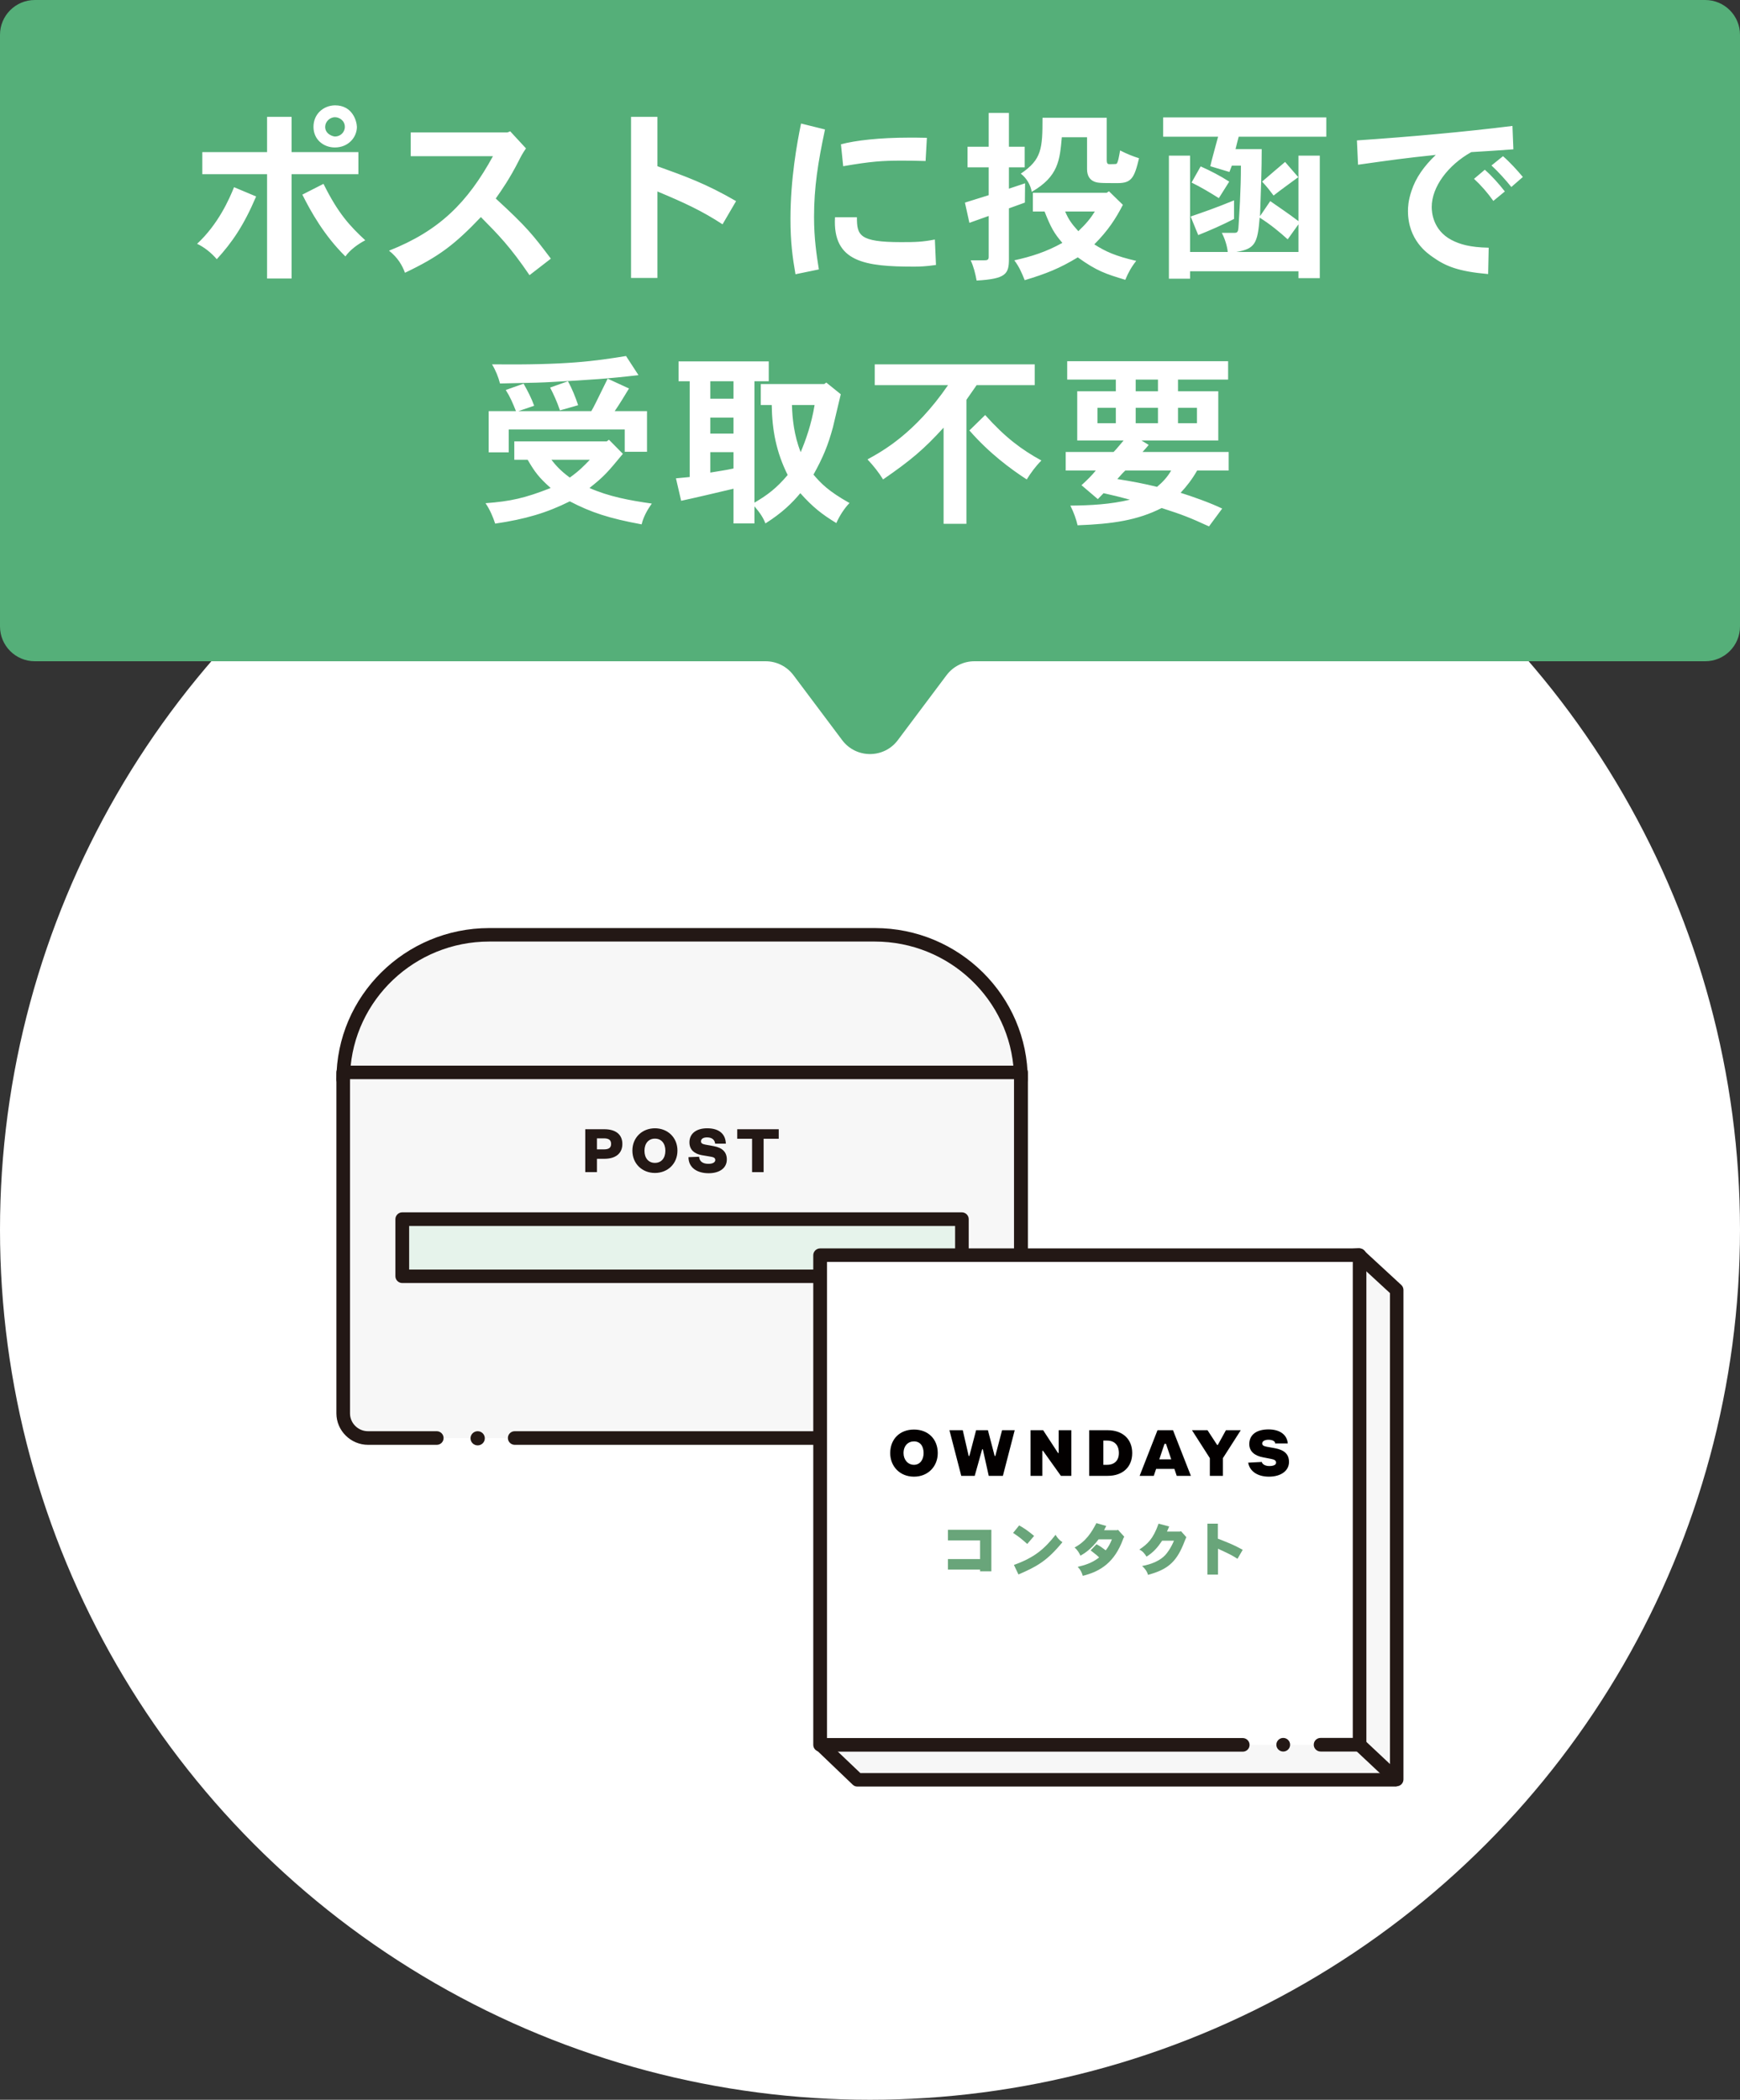 <svg width="150" height="181" viewBox="0 0 150 181" fill="none" xmlns="http://www.w3.org/2000/svg">
<rect x="0" y="0" width="150" height="181" fill="#333333" stroke="none"/>
<circle cx="75" cy="106" r="75" fill="white"/>
<g clip-path="url(#clip0_30004_2677)">
<path d="M42.175 80.586H75.428C82.37 80.586 88.021 86.174 88.021 93.066H29.594C29.594 86.174 35.233 80.586 42.175 80.586Z" fill="#F7F7F7"/>
<path d="M88.007 93.642H29.592C29.273 93.642 29 93.384 29 93.055C29 85.859 34.911 80 42.173 80H75.427C82.688 80 88.6 85.859 88.6 93.055C88.6 93.372 88.339 93.642 88.007 93.642ZM30.185 92.468H87.403C87.095 86.175 81.835 81.162 75.415 81.162H42.173C35.752 81.162 30.493 86.187 30.185 92.468Z" fill="#231815"/>
<path d="M29.594 92.445H88.021V121.843C88.021 123.017 87.061 123.968 85.876 123.968H31.738C30.553 123.968 29.594 123.017 29.594 121.843V92.445Z" fill="#F7F7F7"/>
<path d="M85.863 124.545H44.377C44.057 124.545 43.784 124.286 43.784 123.958C43.784 123.629 44.045 123.371 44.377 123.371H85.863C86.716 123.371 87.415 122.678 87.415 121.833V93.022H30.173V121.833C30.173 122.678 30.872 123.371 31.725 123.371H37.648C37.968 123.371 38.24 123.629 38.24 123.958C38.24 124.286 37.98 124.545 37.648 124.545H31.736C30.232 124.545 29 123.324 29 121.833V92.446C29 92.129 29.261 91.859 29.592 91.859H88.019C88.339 91.859 88.612 92.118 88.612 92.446V121.844C88.612 123.335 87.38 124.557 85.875 124.557L85.863 124.545Z" fill="#231815"/>
<path d="M51.46 101.038H50.453V97.34H52.1C53.083 97.34 53.652 97.798 53.652 98.608C53.652 99.418 53.083 99.888 52.1 99.888H51.46V101.05V101.038ZM52.052 99.077C52.503 99.077 52.68 98.925 52.68 98.608C52.68 98.291 52.514 98.126 52.052 98.126H51.46V99.077H52.052Z" fill="#231815"/>
<path d="M56.459 101.109C55.369 101.109 54.516 100.322 54.516 99.183C54.516 98.044 55.369 97.258 56.459 97.258C57.548 97.258 58.401 98.044 58.401 99.183C58.401 100.322 57.548 101.109 56.459 101.109ZM56.459 98.15C55.913 98.15 55.558 98.561 55.558 99.195C55.558 99.829 55.902 100.24 56.459 100.24C57.015 100.24 57.359 99.829 57.359 99.195C57.359 98.561 57.015 98.15 56.459 98.15Z" fill="#231815"/>
<path d="M60.264 99.7C60.299 100.169 60.655 100.322 61.081 100.322C61.437 100.322 61.662 100.193 61.662 99.993C61.662 99.77 61.448 99.735 61.164 99.688L60.477 99.571C59.861 99.453 59.434 99.113 59.434 98.467C59.434 97.716 60.027 97.258 60.963 97.258C61.993 97.258 62.55 97.751 62.574 98.585H61.65C61.614 98.221 61.342 98.044 60.951 98.044C60.619 98.044 60.43 98.174 60.43 98.385C60.43 98.561 60.572 98.62 60.809 98.667L61.52 98.796C62.301 98.937 62.657 99.336 62.657 99.946C62.657 100.733 61.97 101.132 61.093 101.132C60.074 101.132 59.352 100.639 59.352 99.747L60.276 99.712L60.264 99.7Z" fill="#231815"/>
<path d="M64.834 101.038V98.162H63.555V97.34H67.132V98.162H65.829V101.038H64.822H64.834Z" fill="#231815"/>
<path d="M82.919 105.09H34.68V110.009H82.919V105.09Z" fill="#E6F3EB"/>
<path d="M82.929 110.597H34.678C34.358 110.597 34.086 110.339 34.086 110.01V105.091C34.086 104.774 34.347 104.504 34.678 104.504H82.917C83.237 104.504 83.51 104.762 83.51 105.091V110.01C83.51 110.327 83.249 110.597 82.917 110.597H82.929ZM35.271 109.435H82.337V105.678H35.271V109.435Z" fill="#231815"/>
<path d="M120.406 153.427H73.909L70.805 150.445L73.909 111.209L117.148 108.203L120.406 111.209V153.427Z" fill="#F7F7F7"/>
<path d="M120.406 154.001H73.909C73.754 154.001 73.612 153.943 73.506 153.837L70.39 150.855C70.26 150.737 70.201 150.561 70.212 150.385L73.328 111.149C73.352 110.855 73.577 110.632 73.873 110.609L117.101 107.603C117.267 107.591 117.421 107.65 117.539 107.756L120.797 110.761C120.915 110.867 120.987 111.031 120.987 111.184V153.391C120.987 153.708 120.726 153.978 120.394 153.978L120.406 154.001ZM74.157 152.839H119.826V111.466L116.935 108.801L74.465 111.747L71.409 150.209L74.157 152.827V152.839Z" fill="#231815"/>
<path d="M117.201 108.199H70.703V150.406H117.201V108.199Z" fill="white"/>
<path d="M117.199 150.982H113.847C113.527 150.982 113.254 150.724 113.254 150.395C113.254 150.067 113.515 149.808 113.847 149.808H116.619V108.776H71.294V149.82H107.13C107.45 149.82 107.722 150.078 107.722 150.407C107.722 150.736 107.461 150.994 107.13 150.994H70.702C70.382 150.994 70.109 150.736 70.109 150.407V108.2C70.109 107.883 70.37 107.613 70.702 107.613H117.199C117.519 107.613 117.792 107.872 117.792 108.2V150.407C117.792 150.724 117.531 150.994 117.199 150.994V150.982Z" fill="#231815"/>
<path d="M107.626 126.08L108.775 126.021C108.811 126.209 109.071 126.373 109.415 126.373C109.865 126.373 110.007 126.232 110.007 126.08C110.007 125.892 109.865 125.809 109.545 125.751L108.882 125.622C108.183 125.492 107.697 125.129 107.697 124.483C107.697 123.661 108.337 123.215 109.356 123.215C110.315 123.215 110.955 123.661 111.014 124.424H109.924C109.936 124.236 109.699 124.107 109.344 124.107C109.048 124.107 108.811 124.225 108.811 124.424C108.811 124.553 108.882 124.647 109.19 124.706L109.901 124.835C110.671 124.976 111.121 125.316 111.121 126.021C111.121 126.784 110.422 127.289 109.391 127.289C108.432 127.289 107.733 126.843 107.602 126.08H107.626ZM104.273 127.218H105.423V125.692L106.963 123.285H105.683L104.984 124.553H104.925L104.096 123.285H102.757L104.297 125.692V127.218H104.273ZM101.241 126.62H99.665L99.464 127.218H98.244L99.784 123.285H101.122L102.662 127.218H101.442L101.241 126.62ZM100.968 125.798L100.518 124.459H100.388L99.938 125.798H100.968ZM97.604 125.258C97.604 126.467 96.775 127.218 95.495 127.218H93.896V123.285H95.495C96.775 123.285 97.604 124.048 97.604 125.246V125.258ZM96.455 125.258C96.455 124.565 96.076 124.178 95.436 124.178H95.116V126.267H95.436C96.076 126.267 96.455 125.892 96.455 125.258ZM88.838 127.218H89.856V125.058H89.915L91.456 127.218H92.356V123.285H91.266V125.246H91.207L89.927 123.285H88.838V127.218ZM82.879 127.218H84.028L84.668 124.929H84.727L85.236 127.218H86.456L87.475 123.285H86.385L85.805 125.504H85.746L85.165 123.285H84.146L83.566 125.504H83.507L82.997 123.285H81.848L82.867 127.218H82.879ZM80.841 125.258C80.841 126.397 80.012 127.289 78.792 127.289C77.571 127.289 76.742 126.397 76.742 125.258C76.742 124.048 77.571 123.227 78.792 123.227C80.012 123.227 80.841 124.048 80.841 125.258ZM79.621 125.258C79.621 124.624 79.301 124.248 78.792 124.248C78.282 124.248 77.891 124.624 77.891 125.258C77.891 125.833 78.27 126.267 78.792 126.267C79.313 126.267 79.621 125.821 79.621 125.258Z" fill="#030000"/>
<path d="M85.462 131.867V135.448H84.491V135.295H81.719V134.391H84.491V132.783H81.719V131.867H85.462Z" fill="#69A57A"/>
<path d="M87.857 131.492C88.201 131.68 88.544 131.891 89.148 132.396L88.556 133.089C88.035 132.631 87.869 132.49 87.336 132.138L87.857 131.492ZM87.407 134.897C89.208 134.251 90.049 133.5 90.996 132.302C91.15 132.561 91.328 132.772 91.589 132.936C90.25 134.568 89.374 135.038 87.798 135.719L87.407 134.897Z" fill="#69A57A"/>
<path d="M95.358 131.551C95.298 131.657 95.239 131.774 95.18 131.903H96.305L96.376 131.868L96.921 132.467C96.862 132.549 96.826 132.631 96.803 132.714C96.08 134.651 94.907 135.449 93.344 135.837C93.261 135.555 93.166 135.332 92.905 135.062C93.45 134.933 94.114 134.756 94.753 134.252C94.564 134.064 94.552 134.064 94.019 133.641L94.528 133.113C94.884 133.312 94.919 133.336 95.322 133.641C95.571 133.324 95.725 133.019 95.855 132.69H94.706C94.043 133.571 93.474 133.911 93.142 134.099C93.036 133.876 92.893 133.606 92.633 133.395C93.616 132.878 94.114 132.068 94.516 131.293L95.369 131.54L95.358 131.551Z" fill="#69A57A"/>
<path d="M100.789 131.586C100.73 131.716 100.683 131.856 100.6 132.021H101.725L101.808 131.986L102.27 132.502C102.223 132.596 102.045 133.042 102.01 133.136C101.346 134.745 100.553 135.32 98.965 135.754C98.894 135.472 98.704 135.202 98.456 134.991C99.32 134.827 100.031 134.51 100.458 134.04C100.6 133.888 100.92 133.488 101.204 132.807H100.185C99.818 133.359 99.439 133.817 98.835 134.181C98.693 133.946 98.515 133.711 98.219 133.571C98.918 133.101 99.403 132.678 99.877 131.34L100.801 131.586H100.789Z" fill="#69A57A"/>
<path d="M104.986 131.352V132.631C106.005 133.03 106.36 133.171 107.13 133.594L106.68 134.369C106.183 134.04 105.78 133.864 104.998 133.5V135.731H104.086V131.34H104.998L104.986 131.352Z" fill="#69A57A"/>
<path d="M41.178 124.592C41.519 124.592 41.794 124.319 41.794 123.982C41.794 123.644 41.519 123.371 41.178 123.371C40.838 123.371 40.562 123.644 40.562 123.982C40.562 124.319 40.838 124.592 41.178 124.592Z" fill="#231815"/>
<path d="M110.624 150.983C110.951 150.983 111.216 150.72 111.216 150.396C111.216 150.071 110.951 149.809 110.624 149.809C110.296 149.809 110.031 150.071 110.031 150.396C110.031 150.72 110.296 150.983 110.624 150.983Z" fill="#231815"/>
<path d="M119.638 153.272C119.496 153.272 119.342 153.225 119.235 153.107L116.795 150.818C116.558 150.595 116.546 150.231 116.771 149.996C116.996 149.761 117.363 149.75 117.6 149.973L120.041 152.262C120.278 152.485 120.289 152.849 120.064 153.084C119.946 153.201 119.792 153.272 119.638 153.272Z" fill="#231815"/>
</g>
<path d="M0 3C0 1.343 1.343 0 3 0H147C148.657 0 150 1.343 150 3V54C150 55.657 148.657 57 147 57H84C83.056 57 82.167 57.445 81.6 58.2L77.4 63.8C76.2 65.4 73.8 65.4 72.6 63.8L68.4 58.2C67.833 57.445 66.944 57 66 57H3C1.343 57 0 55.657 0 54V3Z" fill="#55AF79"/>
<path d="M28.032 10.936C28.032 11.576 28.72 11.768 28.88 11.768C29.328 11.768 29.728 11.416 29.728 10.936C29.728 10.392 29.248 10.104 28.88 10.104C28.416 10.104 28.032 10.504 28.032 10.936ZM28.88 9.08C30.384 9.08 30.752 10.424 30.768 10.936C30.768 11.816 30.048 12.712 28.864 12.712C27.904 12.712 27.024 12.04 27.024 10.936C27.024 9.832 27.872 9.096 28.88 9.08ZM23.024 10.072H25.136V13.112H30.896V15.016H25.136V24.008H23.024V15.016H17.44V13.112H23.024V10.072ZM20.176 16.136L22.08 16.936C21.008 19.448 20.016 20.888 18.688 22.344C18.224 21.8 17.632 21.32 16.992 21.016C18.816 19.32 19.76 17.176 20.176 16.136ZM26.064 16.776L27.888 15.848C29.152 18.408 30.176 19.496 31.488 20.712C30.816 21.064 30.16 21.56 29.776 22.104C27.952 20.312 26.8 18.248 26.064 16.776ZM43.744 11.416L43.984 11.32L45.344 12.792C45.04 13.224 44.88 13.544 44.752 13.8C43.936 15.416 43.2 16.456 42.736 17.112C45.456 19.608 45.952 20.264 47.488 22.296L45.648 23.72C43.984 21.272 42.96 20.232 41.456 18.712C39.2 21.08 37.84 22.12 34.912 23.512C34.672 22.872 34.304 22.216 33.536 21.608C37.872 19.896 40.304 17.464 42.496 13.464H35.408V11.416H43.744ZM54.4 10.072H56.672V14.328C59.104 15.208 60.832 15.816 63.456 17.336L62.288 19.336C60.528 18.184 59.008 17.48 56.672 16.504V23.96H54.4V10.072ZM69.056 10.648L71.12 11.16C70.512 14.024 70.176 16.152 70.176 18.696C70.176 20.584 70.4 22.008 70.592 23.224L68.576 23.64C68.32 22.184 68.144 20.856 68.144 18.872C68.144 15.432 68.704 12.36 69.056 10.648ZM79.904 11.88L79.792 13.88C78.832 13.848 78.24 13.848 77.664 13.848C76.096 13.848 75.088 13.912 72.688 14.328L72.496 12.44C73.728 12.104 75.84 11.864 78.368 11.864C78.784 11.864 79.28 11.864 79.904 11.88ZM71.984 18.728H73.872C73.872 20.28 74.064 20.872 77.68 20.872C78.928 20.872 79.504 20.856 80.592 20.648L80.688 22.84C79.808 22.968 79.264 22.984 78.8 22.984C74.608 22.984 71.76 22.616 71.984 18.728ZM95.408 16.616L95.6 16.488L96.8 17.656C96.192 18.84 95.52 19.88 94.336 21.064C95.312 21.688 96.16 22.072 97.952 22.488C97.552 22.984 97.264 23.496 97.008 24.12C95.312 23.608 94.56 23.368 92.912 22.184C91.328 23.144 90.192 23.592 88.336 24.152C88.08 23.512 87.856 22.984 87.44 22.44C88.896 22.12 90.176 21.72 91.584 20.936C90.864 20.104 90.592 19.608 90.048 18.232H89.04V16.616H95.408ZM85.232 9.736H86.976V12.648H88.336V14.424H86.976V16.264L88.368 15.8L88.352 17.464L86.976 17.96V22.344C86.976 23.624 86.704 24.04 84.192 24.184C84.064 23.512 83.936 23 83.68 22.44H84.848C85.088 22.44 85.232 22.408 85.232 22.152V18.616C84.656 18.824 84.096 19.016 83.568 19.208L83.184 17.464C83.824 17.256 84.544 17.048 85.232 16.824V14.424H83.408V12.648H85.232V9.736ZM94.384 18.232H91.824C92.112 18.904 92.352 19.256 92.96 19.928C93.648 19.272 94 18.84 94.384 18.232ZM89.872 10.152H95.408V13.784C95.408 14.152 95.52 14.152 95.68 14.152C95.792 14.152 96.208 14.152 96.256 14.12C96.384 14.008 96.48 13.432 96.56 12.968C97.12 13.256 97.632 13.464 98.192 13.64C97.792 15.336 97.536 15.784 96.352 15.784C94.8 15.784 94.56 15.784 94.208 15.592C93.984 15.464 93.712 15.192 93.712 14.584V11.832H91.536C91.36 13.8 91.248 15.208 88.944 16.536C88.832 15.928 88.512 15.368 88 14.968C89.808 13.752 89.872 12.808 89.872 10.152ZM111.936 21.72V19.336L111.008 20.632C110.32 20.008 109.552 19.368 108.592 18.76C108.416 20.984 108.192 21.448 106.576 21.72H111.936ZM108.624 18.632L109.504 17.336C110.224 17.848 111.04 18.376 111.936 19.064V13.416H113.776V23.976H111.936V23.384H102.592V24.024H100.768V13.416H102.592V21.72H105.84C105.792 21.208 105.584 20.552 105.328 20.072H106.416C106.736 20.072 106.752 19.928 106.784 19.288C106.8 18.904 106.912 17.256 106.912 16.92C106.944 16.296 106.976 15.416 106.976 14.28H106.192L105.984 14.824L104.336 14.328C104.416 13.928 104.912 12.152 105.008 11.784H100.272V10.12H114.336V11.784H106.784C106.704 12.072 106.592 12.52 106.512 12.856H108.768C108.768 14.616 108.704 16.36 108.624 18.632ZM110.784 13.96L111.92 15.272C111.232 15.784 110.416 16.36 109.792 16.856C109.504 16.472 109.2 16.072 108.8 15.656C109.552 15.016 110.224 14.424 110.784 13.96ZM102.72 15.736L103.504 14.344C104.336 14.712 105.2 15.16 105.968 15.656L105.072 17.08C104.336 16.616 103.568 16.152 102.72 15.736ZM106.384 17.272V18.872C105.36 19.4 104.336 19.848 103.296 20.264L102.64 18.664C103.664 18.312 104.704 17.96 106.384 17.272ZM128.576 14.264L129.568 13.464C130.144 13.96 130.8 14.68 131.28 15.256L130.288 16.12C129.824 15.544 129.2 14.84 128.576 14.264ZM127.072 15.416L128 14.632C128.608 15.16 129.216 15.848 129.728 16.504L128.736 17.32C128.24 16.616 127.664 15.96 127.072 15.416ZM130.384 10.856L130.464 12.872C129.216 12.968 127.872 13.048 126.832 13.112C124.832 14.232 123.424 16.104 123.424 17.848C123.424 18.28 123.52 19.832 125.12 20.68C125.824 21.048 126.688 21.32 128.336 21.352L128.288 23.624C125.728 23.4 124.624 22.952 123.504 22.152C123.072 21.848 121.376 20.712 121.376 18.184C121.376 17.896 121.392 17.304 121.68 16.456C122.048 15.32 122.768 14.312 123.776 13.352C121.024 13.64 120.032 13.784 117.072 14.2L116.976 12.104C121.648 11.784 126.128 11.384 130.384 10.856ZM52.304 38.048L52.496 37.904L53.696 39.12C52.4 40.688 52.096 41.056 50.816 42.064C52.48 42.8 54.256 43.136 56.192 43.408C55.76 44.016 55.472 44.56 55.312 45.2C52.528 44.688 50.96 44.176 49.12 43.216C47.136 44.208 45.296 44.752 42.688 45.136C42.496 44.56 42.256 43.968 41.856 43.376C44 43.216 45.248 42.944 47.472 42.064C46.464 41.168 46.112 40.704 45.488 39.632H44.336V38.048H52.304ZM46.048 34.976L44.688 35.44H50.976C51.232 34.992 51.28 34.896 52.384 32.64L54.224 33.488C53.84 34.112 53.456 34.768 52.992 35.44H55.776V38.944H53.856V37.024H43.856V38.992H42.128V35.44H44.48C44.192 34.72 43.984 34.224 43.6 33.616L45.136 33.072C45.488 33.696 45.808 34.304 46.048 34.976ZM50.848 39.632H47.536C47.888 40.08 48.272 40.544 49.12 41.168C49.984 40.544 50.336 40.16 50.848 39.632ZM53.968 30.688L55.04 32.336C52.496 32.64 50.976 32.736 47.552 32.928C46.704 32.976 46.336 32.992 43.104 33.056C42.96 32.496 42.736 31.936 42.416 31.408C48.864 31.472 51.216 31.136 53.968 30.688ZM47.424 33.408L48.96 32.864C49.344 33.552 49.6 34.224 49.84 34.928L48.272 35.376C48 34.576 47.728 34 47.424 33.408ZM71.232 32.976L72.48 33.984C72.368 34.432 71.904 36.416 71.808 36.816C71.376 38.416 70.944 39.44 70.128 40.912C70.768 41.664 71.408 42.336 73.232 43.36C72.768 43.84 72.368 44.48 72.096 45.088C70.864 44.336 70.08 43.728 68.992 42.512C68.272 43.376 67.424 44.208 65.984 45.12C65.808 44.656 65.536 44.224 65.04 43.648V45.12H63.232V42.128C62.512 42.304 59.36 43.04 58.72 43.168L58.272 41.232L59.456 41.12V32.864H58.496V31.152H66.272V32.864H65.04V43.328C66.16 42.672 66.928 42.096 67.904 40.944C66.928 38.992 66.56 37.104 66.528 34.912H65.584V33.104H71.056L71.232 32.976ZM63.232 36H61.232V37.376H63.232V36ZM63.232 32.864H61.232V34.368H63.232V32.864ZM63.232 38.976H61.232V40.736C61.888 40.624 62.592 40.528 63.232 40.384V38.976ZM70.224 34.912H68.272C68.304 36.064 68.448 37.52 69.024 38.976C69.456 37.952 69.952 36.576 70.224 34.912ZM75.408 31.408H89.2V33.2H84.192L83.312 34.464V45.152H81.344V36.864C79.648 38.72 78.56 39.648 76.128 41.328C75.744 40.704 75.28 40.128 74.784 39.6C76.032 38.912 78.832 37.408 81.728 33.2H75.408V31.408ZM83.568 37.104L84.928 35.776C86.656 37.712 88.08 38.768 89.776 39.696C89.28 40.192 88.88 40.736 88.512 41.328C87.152 40.448 85.28 39.072 83.568 37.104ZM92 31.136H105.872V32.72H101.552V33.728H105.024V37.968H98.4L99.024 38.352C98.864 38.56 98.688 38.736 98.496 38.96H105.92V40.56H103.2C102.784 41.296 102.288 41.936 101.776 42.48C102.656 42.752 104.352 43.344 105.36 43.84L104.224 45.376C102.544 44.608 101.984 44.384 100.144 43.792C98.064 44.848 95.92 45.168 92.896 45.28C92.768 44.736 92.576 44.192 92.272 43.584C94.032 43.568 95.76 43.472 97.408 43.072C96.64 42.864 95.808 42.656 95.136 42.512L94.64 43.024L93.232 41.824C93.728 41.376 94.144 40.96 94.464 40.56H91.872V38.96H96C96.272 38.688 96.544 38.336 96.864 37.968H92.864V33.728H96.192V32.72H92V31.136ZM99.824 35.152H97.904V36.48H99.824V35.152ZM99.824 32.72H97.904V33.728H99.824V32.72ZM103.184 35.152H101.552V36.48H103.184V35.152ZM96.192 35.152H94.608V36.48H96.192V35.152ZM100.96 40.56H97.008C96.768 40.784 96.576 41.008 96.32 41.296C97.552 41.488 98.656 41.696 99.744 41.968C100.224 41.568 100.656 41.104 100.96 40.56Z" fill="white"/>
<defs>
<clipPath id="clip0_30004_2677">
<rect width="92" height="74" fill="white" transform="translate(29 80)"/>
</clipPath>
</defs>
</svg>
